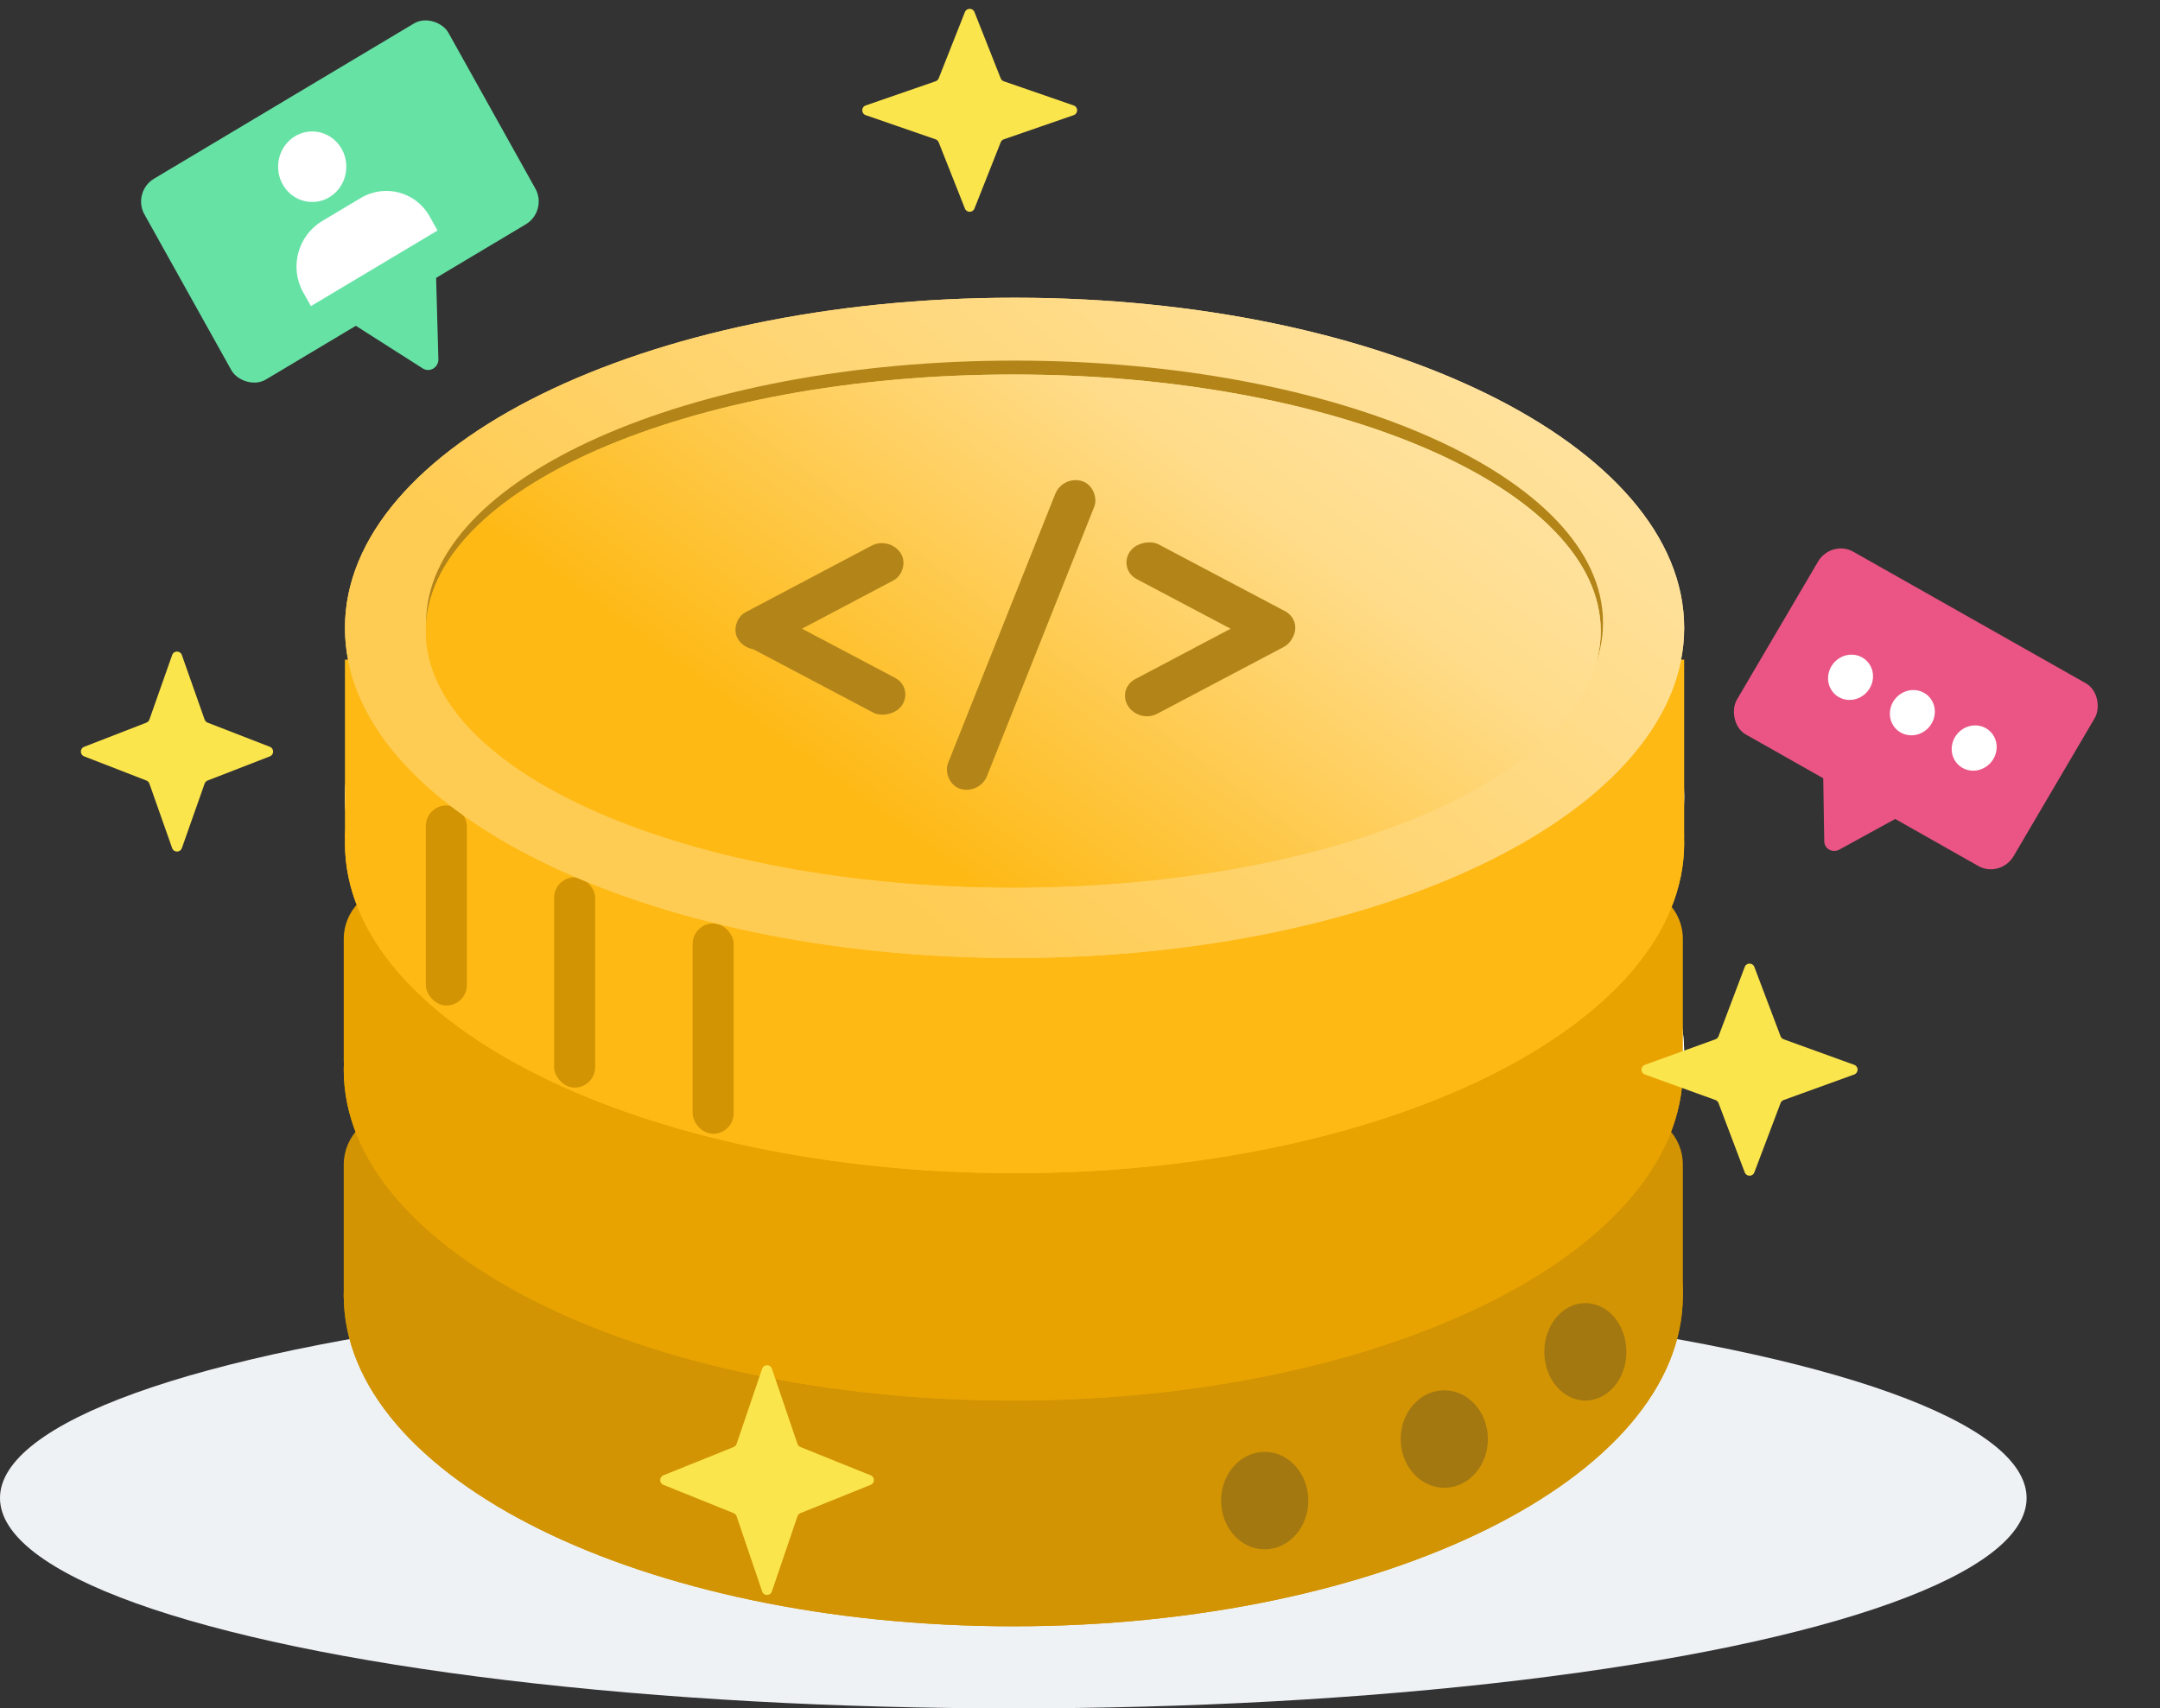 <svg width="421" height="333" viewBox="0 0 421 333" fill="none" xmlns="http://www.w3.org/2000/svg">
<rect x="0" y="0" width="421" height="333" fill="#333333" stroke="none"/>
<ellipse cx="197.5" cy="292" rx="197.5" ry="41" fill="#EFF2F5"/>
<path d="M328 252.5C328 288.122 269.573 317 197.5 317C125.427 317 67 288.122 67 252.5C67 216.878 125.427 188 197.5 188C269.573 188 328 216.878 328 252.5Z" fill="#D29403"/>
<path d="M328 252.5C328 288.122 269.573 317 197.5 317C125.427 317 67 288.122 67 252.5C67 216.878 125.427 188 197.5 188C269.573 188 328 216.878 328 252.5Z" fill="#D29403"/>
<path d="M67 227C67 221.477 71.477 217 77 217H318C323.523 217 328 221.477 328 227V253H67V227Z" fill="#D29403"/>
<path d="M328.257 205.316C328.257 240.857 269.825 269.669 197.745 269.669C125.666 269.669 67.233 240.857 67.233 205.316C67.233 169.775 125.666 140.963 197.745 140.963C269.825 140.963 328.257 169.775 328.257 205.316Z" fill="white"/>
<path d="M328.257 205.316C328.257 240.857 269.825 269.669 197.745 269.669C125.666 269.669 67.233 240.857 67.233 205.316C67.233 169.775 125.666 140.963 197.745 140.963C269.825 140.963 328.257 169.775 328.257 205.316Z" fill="white"/>
<path d="M255 292.5C255 297.747 251.194 302 246.5 302C241.806 302 238 297.747 238 292.5C238 287.254 241.806 283 246.5 283C251.194 283 255 287.254 255 292.5Z" fill="#A47811"/>
<path d="M290 280.5C290 285.747 286.194 290 281.5 290C276.806 290 273 285.747 273 280.5C273 275.254 276.806 271 281.5 271C286.194 271 290 275.254 290 280.5Z" fill="#A47811"/>
<path d="M317 263.5C317 268.747 313.418 273 309 273C304.582 273 301 268.747 301 263.5C301 258.254 304.582 254 309 254C313.418 254 317 258.254 317 263.5Z" fill="#A47811"/>
<path d="M328 208.5C328 244.122 269.573 273 197.5 273C125.427 273 67 244.122 67 208.5C67 172.878 125.427 144 197.5 144C269.573 144 328 172.878 328 208.5Z" fill="#E8A301"/>
<path d="M328 208.5C328 244.122 269.573 273 197.5 273C125.427 273 67 244.122 67 208.5C67 172.878 125.427 144 197.5 144C269.573 144 328 172.878 328 208.5Z" fill="#E8A301"/>
<path d="M67 183C67 177.477 71.477 173 77 173H318C323.523 173 328 177.477 328 183V207H67V183Z" fill="#E8A301"/>
<path d="M328.257 155.328C328.257 190.869 269.825 219.681 197.745 219.681C125.666 219.681 67.233 190.869 67.233 155.328C67.233 119.787 125.666 90.976 197.745 90.976C269.825 90.976 328.257 119.787 328.257 155.328Z" fill="white"/>
<path d="M328.257 155.328C328.257 190.869 269.825 219.681 197.745 219.681C125.666 219.681 67.233 190.869 67.233 155.328C67.233 119.787 125.666 90.976 197.745 90.976C269.825 90.976 328.257 119.787 328.257 155.328Z" fill="white"/>
<path d="M328.257 164.328C328.257 199.869 269.825 228.681 197.745 228.681C125.666 228.681 67.233 199.869 67.233 164.328C67.233 128.787 125.666 99.976 197.745 99.976C269.825 99.976 328.257 128.787 328.257 164.328Z" fill="#FEB915"/>
<path d="M328.257 164.328C328.257 199.869 269.825 228.681 197.745 228.681C125.666 228.681 67.233 199.869 67.233 164.328C67.233 128.787 125.666 99.976 197.745 99.976C269.825 99.976 328.257 128.787 328.257 164.328Z" fill="#FEB915"/>
<path d="M67.233 128.577H328.257V163.307H67.233V128.577Z" fill="#FEB915"/>
<rect x="83" y="157" width="8" height="39" rx="4" fill="#D29403"/>
<rect x="108" y="171" width="8" height="41" rx="4" fill="#D29403"/>
<rect x="135" y="180" width="8" height="41" rx="4" fill="#D29403"/>
<path d="M328.257 122.384C328.257 157.925 269.825 186.736 197.745 186.736C125.665 186.736 67.233 157.925 67.233 122.384C67.233 86.843 125.665 58.031 197.745 58.031C269.825 58.031 328.257 86.843 328.257 122.384Z" fill="url(#paint0_linear_464_451)"/>
<path d="M328.257 122.384C328.257 157.925 269.825 186.736 197.745 186.736C125.665 186.736 67.233 157.925 67.233 122.384C67.233 86.843 125.665 58.031 197.745 58.031C269.825 58.031 328.257 86.843 328.257 122.384Z" fill="url(#paint1_linear_464_451)"/>
<path d="M310.937 121.362C310.937 127.927 307.956 134.293 302.337 140.209C296.71 146.133 288.497 151.536 278.235 156.106C257.713 165.245 229.257 170.936 197.745 170.936C166.234 170.936 137.778 165.245 117.256 156.106C106.993 151.536 98.78 146.133 93.154 140.209C87.534 134.293 84.553 127.927 84.553 121.362C84.553 114.797 87.534 108.431 93.154 102.515C98.78 96.591 106.993 91.188 117.256 86.618C137.778 77.479 166.234 71.788 197.745 71.788C229.257 71.788 257.713 77.479 278.235 86.618C288.497 91.188 296.71 96.591 302.337 102.515C307.956 108.431 310.937 114.797 310.937 121.362Z" stroke="#B38519" stroke-width="3"/>
<path d="M312 123C312 150.614 260.737 173 197.5 173C134.263 173 83 150.614 83 123C83 95.386 134.263 73 197.5 73C260.737 73 312 95.386 312 123Z" fill="url(#paint2_linear_464_451)"/>
<path d="M312 123C312 150.614 260.737 173 197.5 173C134.263 173 83 150.614 83 123C83 95.386 134.263 73 197.5 73C260.737 73 312 95.386 312 123Z" fill="url(#paint3_linear_464_451)"/>
<rect width="62.778" height="40.811" rx="5" transform="matrix(0.859 0.486 -0.513 0.873 356.912 105.104)" fill="#EA5585"/>
<path d="M358.482 165.616C357.162 166.339 355.581 165.445 355.558 163.961L355.339 150.064C355.314 148.501 357.019 147.467 358.365 148.229L370.945 155.35C372.291 156.112 372.234 158.078 370.844 158.84L358.482 165.616Z" fill="#EA5585"/>
<ellipse rx="4.321" ry="4.474" transform="matrix(0.488 0.873 -0.859 0.512 360.684 132.021)" fill="white"/>
<ellipse rx="4.321" ry="4.474" transform="matrix(0.488 0.873 -0.859 0.512 372.733 138.916)" fill="white"/>
<ellipse rx="4.321" ry="4.474" transform="matrix(0.488 0.873 -0.859 0.512 384.783 145.81)" fill="white"/>
<path d="M188.07 2.349C188.404 1.506 189.596 1.506 189.93 2.349L195.043 15.266C195.15 15.537 195.371 15.748 195.646 15.843L209.268 20.555C210.165 20.865 210.165 22.135 209.268 22.445L195.646 27.157C195.371 27.252 195.15 27.463 195.043 27.734L189.93 40.651C189.596 41.494 188.404 41.494 188.07 40.651L182.957 27.734C182.85 27.463 182.629 27.252 182.354 27.157L168.732 22.445C167.835 22.135 167.835 20.865 168.732 20.555L182.354 15.843C182.629 15.748 182.85 15.537 182.957 15.266L188.07 2.349Z" fill="#FBE54D"/>
<path d="M33.557 127.673C33.871 126.783 35.129 126.783 35.443 127.673L39.884 140.26C39.981 140.535 40.193 140.754 40.465 140.859L52.598 145.568C53.449 145.898 53.449 147.102 52.598 147.432L40.465 152.141C40.193 152.246 39.981 152.465 39.884 152.74L35.443 165.327C35.129 166.217 33.871 166.217 33.557 165.327L29.116 152.74C29.019 152.465 28.807 152.246 28.535 152.141L16.402 147.432C15.551 147.102 15.551 145.898 16.402 145.568L28.535 140.859C28.807 140.754 29.019 140.535 29.116 140.26L33.557 127.673Z" fill="#FBE54D"/>
<path d="M148.553 266.786C148.86 265.882 150.14 265.882 150.447 266.786L155.429 281.448C155.523 281.724 155.732 281.945 156.003 282.054L169.698 287.572C170.533 287.909 170.533 289.091 169.698 289.428L156.003 294.946C155.732 295.055 155.523 295.276 155.429 295.552L150.447 310.214C150.14 311.118 148.86 311.118 148.553 310.214L143.571 295.552C143.477 295.276 143.268 295.055 142.997 294.946L129.302 289.428C128.467 289.091 128.467 287.909 129.302 287.572L142.997 282.054C143.268 281.945 143.477 281.724 143.571 281.448L148.553 266.786Z" fill="#FBE54D"/>
<path d="M340.065 188.473C340.391 187.611 341.609 187.611 341.935 188.473L347.049 201.993C347.153 202.266 347.37 202.48 347.644 202.579L361.402 207.56C362.282 207.878 362.282 209.122 361.402 209.44L347.644 214.421C347.37 214.52 347.153 214.734 347.049 215.007L341.935 228.527C341.609 229.389 340.391 229.389 340.065 228.527L334.951 215.007C334.847 214.734 334.63 214.52 334.356 214.421L320.598 209.44C319.718 209.122 319.718 207.878 320.598 207.56L334.356 202.579C334.63 202.48 334.847 202.266 334.951 201.993L340.065 188.473Z" fill="#FBE54D"/>
<rect width="68.984" height="44.82" rx="5" transform="matrix(0.859 -0.513 0.487 0.873 25.707 37.408)" fill="#67E2A5"/>
<path d="M85.441 70.007C85.486 71.629 83.744 72.669 82.408 71.818L67.289 62.187C66.033 61.386 66.079 59.489 67.374 58.716L81.987 49.991C83.282 49.218 84.893 50.125 84.935 51.651L85.441 70.007Z" fill="#67E2A5"/>
<ellipse cx="60.852" cy="32.497" rx="6.649" ry="6.877" fill="white"/>
<path d="M59.078 56.946C56.386 52.124 58.047 45.92 62.789 43.088L70.296 38.606C75.038 35.775 81.064 37.389 83.756 42.211L85.277 44.934L60.598 59.67L59.078 56.946Z" fill="white"/>
<rect width="8" height="35.872" rx="4" transform="matrix(-0.534 -0.846 0.884 -0.467 146 128)" fill="#B38519"/>
<rect width="8" height="64.52" rx="4" transform="matrix(-0.949 -0.316 0.37 -0.929 190.885 155)" fill="#B38519"/>
<rect width="8" height="35.872" rx="4" transform="matrix(-0.534 0.846 -0.884 -0.467 178 134)" fill="#B38519"/>
<path d="M225.537 139.133C223.584 140.164 221.044 139.486 219.864 137.618V137.618C218.685 135.75 219.313 133.4 221.266 132.368L245.914 119.356C247.868 118.325 250.408 119.003 251.587 120.871V120.871C252.767 122.739 252.139 125.089 250.186 126.121L225.537 139.133Z" fill="#B38519"/>
<rect width="8" height="35.872" rx="4" transform="matrix(-0.534 0.846 -0.884 -0.467 254 121)" fill="#B38519"/>
<defs>
<linearGradient id="paint0_linear_464_451" x1="189.835" y1="186.736" x2="362.561" y2="-21.254" gradientUnits="userSpaceOnUse">
<stop stop-color="#FFCC53"/>
<stop offset="0.419" stop-color="#FFDC8A"/>
<stop offset="1" stop-color="#FFF3D7"/>
</linearGradient>
<linearGradient id="paint1_linear_464_451" x1="189.835" y1="186.736" x2="362.561" y2="-21.254" gradientUnits="userSpaceOnUse">
<stop stop-color="#FFCC53"/>
<stop offset="0.419" stop-color="#FFDC8A"/>
<stop offset="1" stop-color="#FFF3D7"/>
</linearGradient>
<linearGradient id="paint2_linear_464_451" x1="190.561" y1="173" x2="320.885" y2="-4.201" gradientUnits="userSpaceOnUse">
<stop stop-color="#FEB915"/>
<stop offset="0.419" stop-color="#FFDC8A"/>
<stop offset="1" stop-color="#FFF3D7"/>
</linearGradient>
<linearGradient id="paint3_linear_464_451" x1="190.561" y1="173" x2="320.885" y2="-4.201" gradientUnits="userSpaceOnUse">
<stop stop-color="#FEB915"/>
<stop offset="0.419" stop-color="#FFDC8A"/>
<stop offset="1" stop-color="#FFF3D7"/>
</linearGradient>
</defs>
</svg>
